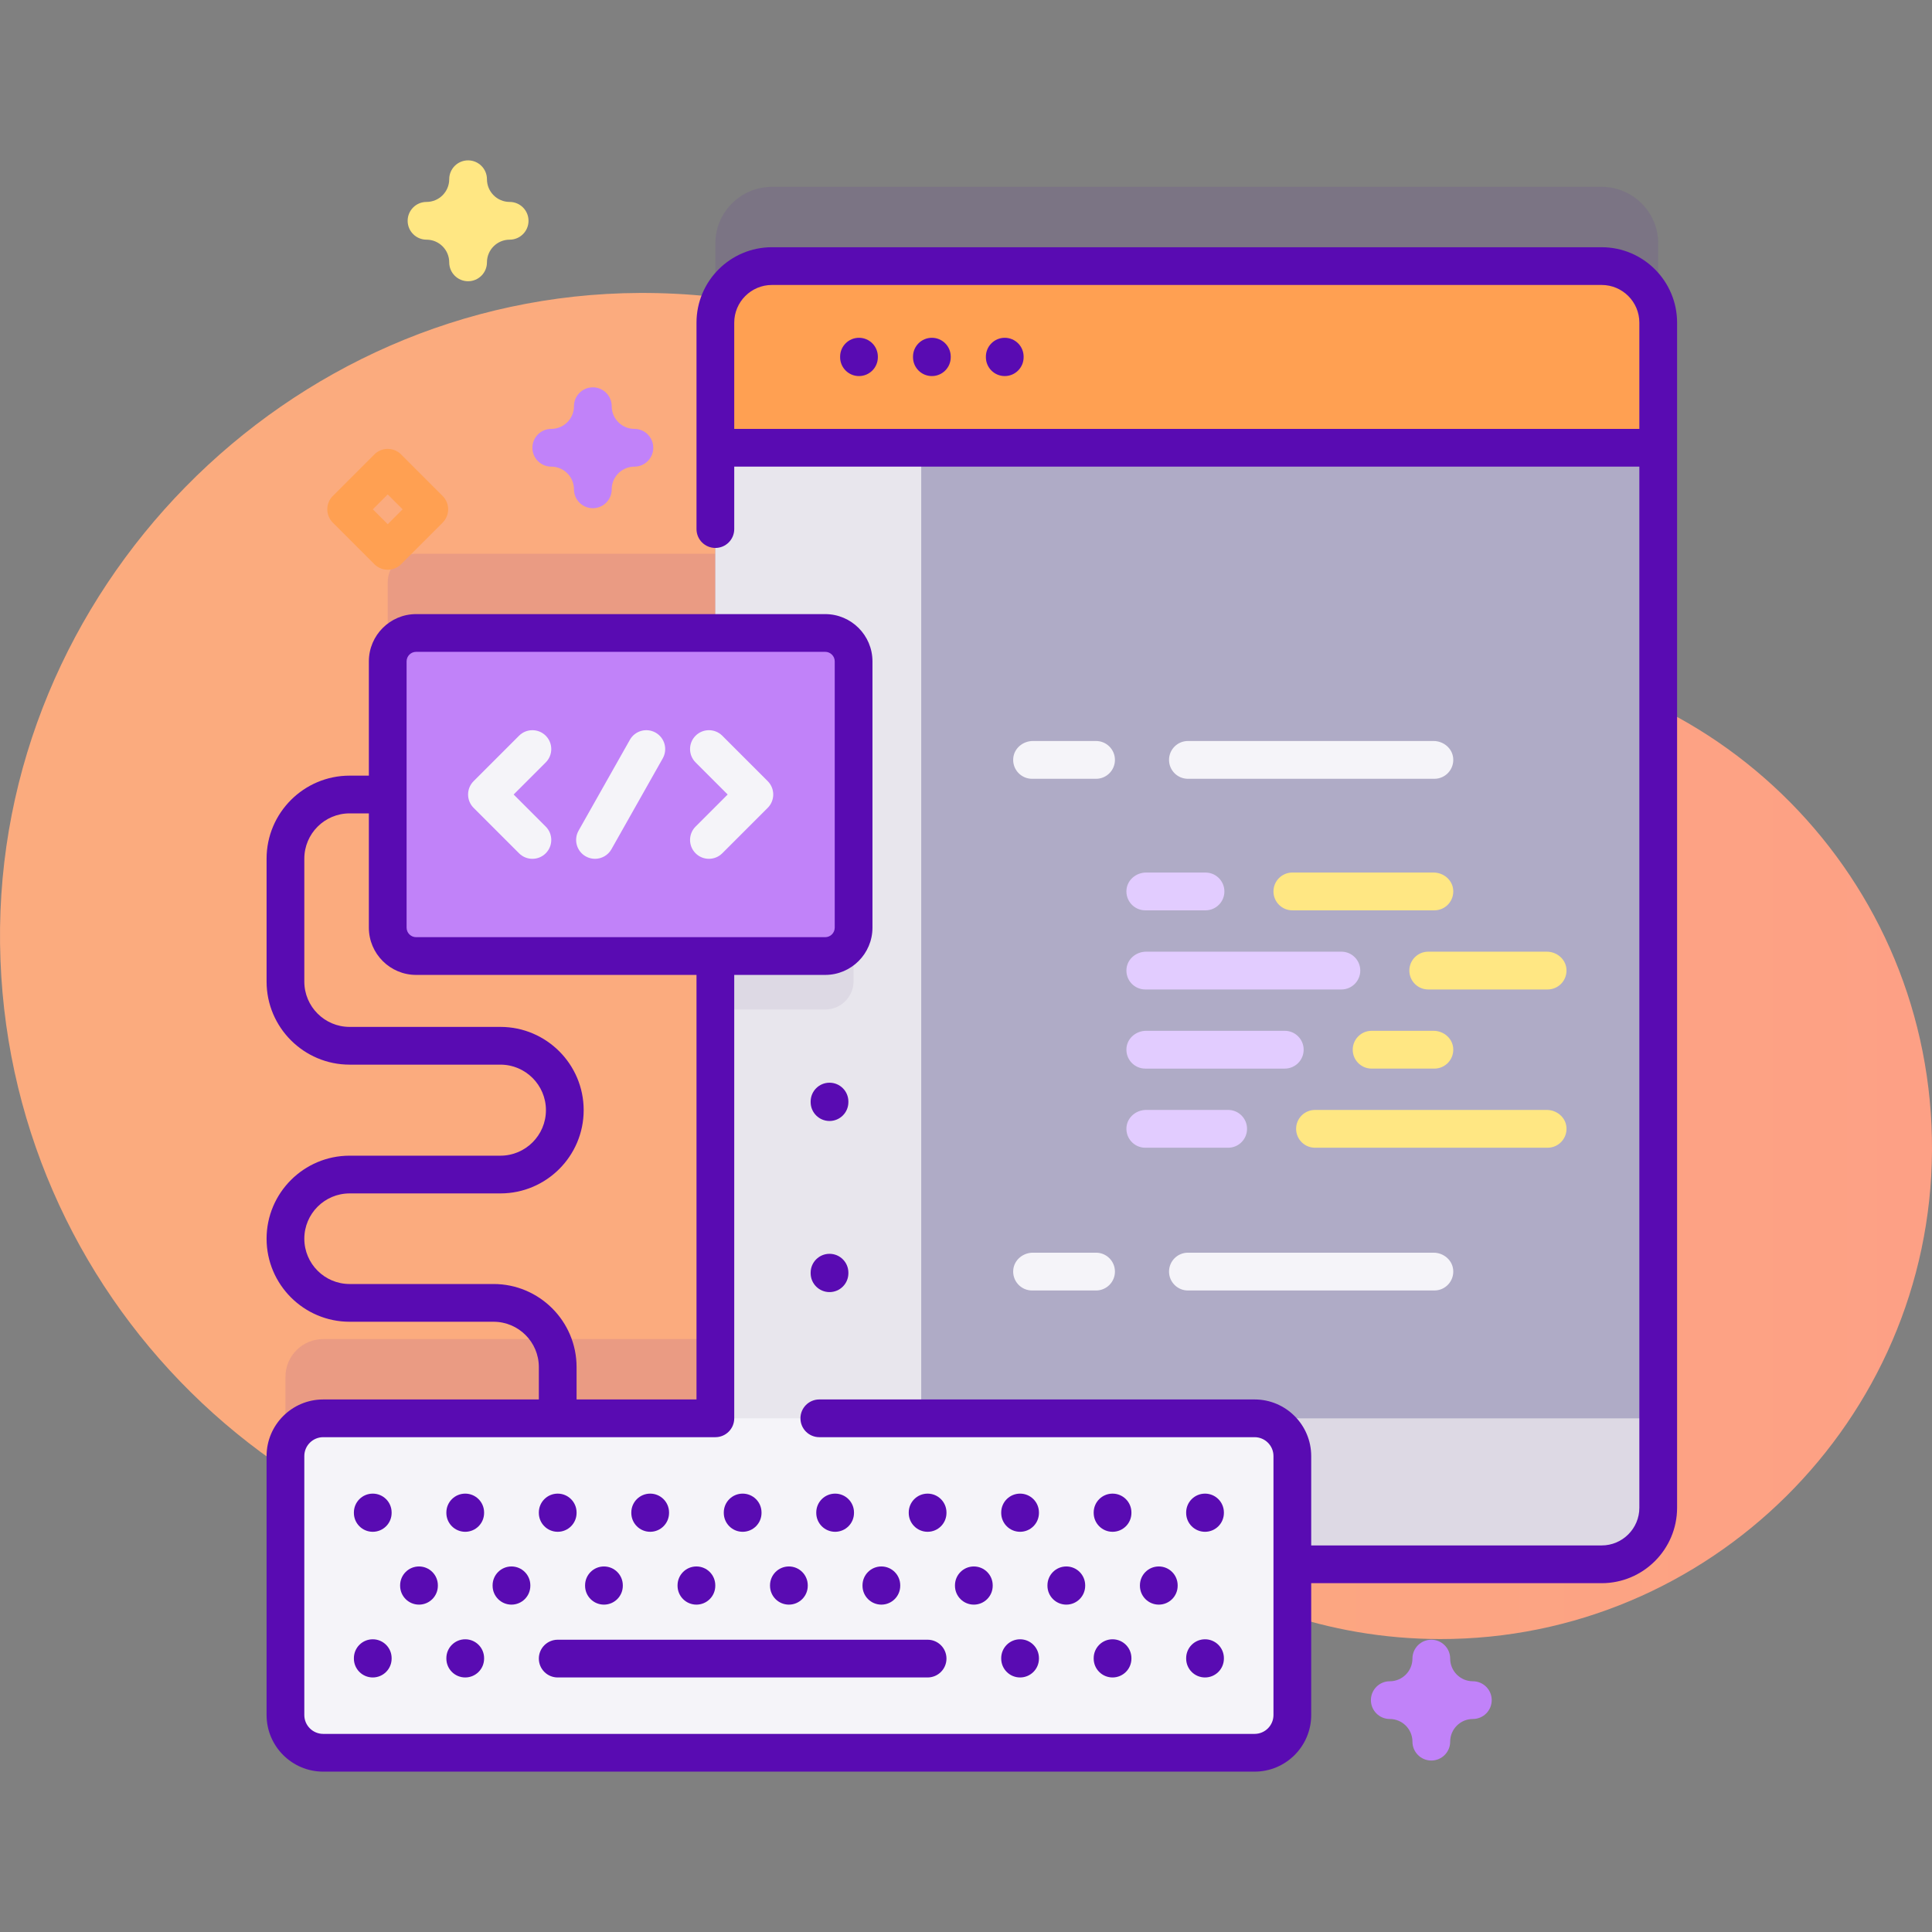 <svg id="Capa_1" enable-background="new 0 0 512 512" height="512" viewBox="0 0 512 512" width="512" xmlns="http://www.w3.org/2000/svg" xmlns:xlink="http://www.w3.org/1999/xlink"><rect x="0" y="0" width="512" height="512" fill="#808080" stroke="none"/><linearGradient id="SVGID_1_" gradientUnits="userSpaceOnUse" x1="206.867" x2="802.41" y1="256" y2="256"><stop offset=".001" stop-color="#fbab7e"/><stop offset=".511" stop-color="#fda085"/><stop offset="1" stop-color="#fda085"/></linearGradient><path d="m382.606 174.016c-.192-.001-.385-.002-.577-.002-32.034-.05-62.385-13.844-83.44-37.986-31.366-35.964-77.6-58.622-129.121-58.393-93.512.414-170.663 78.98-169.454 172.485 1.203 92.986 76.955 167.995 170.227 167.995 26.343 0 51.286-5.987 73.547-16.672 19.194-9.213 42.065-6.784 58.968 6.161 21.863 16.745 49.19 26.713 78.846 26.763 71.382.119 129.981-58.02 130.396-129.401.418-72.049-57.442-130.527-129.392-130.95z" fill="url(#SVGID_1_)"/><path d="m424.454 49.518h-219.882c-8.276 0-14.992 6.716-14.992 14.992v82.233h-79.303c-4.156 0-7.525 3.369-7.525 7.525v70.569c0 4.156 3.369 7.525 7.525 7.525h79.303v122.509h-103.93c-5.524 0-10.003 4.478-10.003 10.003v68.624c0 5.524 4.478 10.003 10.003 10.003h246.829c5.524 0 10.003-4.478 10.003-10.003v-39.938h81.972c8.276 0 14.992-6.716 14.992-14.992v-314.058c0-8.275-6.716-14.992-14.992-14.992z" fill="#590bb2" opacity=".1"/><path d="m379.311 466.561c-2.762 0-5-2.238-5-5 0-3.313-2.695-6.009-6.008-6.009-2.762 0-5-2.238-5-5s2.238-5 5-5c3.313 0 6.008-2.695 6.008-6.009 0-2.762 2.238-5 5-5s5 2.238 5 5c0 3.313 2.695 6.009 6.009 6.009 2.762 0 5 2.238 5 5s-2.238 5-5 5c-3.313 0-6.009 2.695-6.009 6.009 0 2.762-2.238 5-5 5z" fill="#c182f9"/><path d="m124.047 74.53c-2.761 0-5-2.238-5-5 0-3.316-2.698-6.015-6.015-6.015-2.761 0-5-2.238-5-5s2.239-5 5-5c3.317 0 6.015-2.698 6.015-6.016 0-2.762 2.239-5 5-5s5 2.238 5 5c0 3.317 2.698 6.016 6.015 6.016 2.761 0 5 2.238 5 5s-2.239 5-5 5c-3.317 0-6.015 2.698-6.015 6.015 0 2.762-2.239 5-5 5z" fill="#ffe783"/><path d="m102.752 150.988c-1.326 0-2.598-.526-3.536-1.465l-11.015-11.016c-.938-.938-1.464-2.209-1.464-3.535s.527-2.598 1.464-3.535l11.015-11.015c1.953-1.953 5.118-1.953 7.071 0l11.015 11.015c.938.938 1.464 2.209 1.464 3.535s-.527 2.598-1.464 3.535l-11.015 11.016c-.937.939-2.209 1.465-3.535 1.465zm-3.944-16.016 3.944 3.944 3.944-3.944-3.944-3.943z" fill="#ffa052"/><path d="m157.108 134.679c-2.761 0-5-2.238-5-5 0-3.317-2.698-6.016-6.015-6.016-2.761 0-5-2.238-5-5s2.239-5 5-5c3.317 0 6.015-2.698 6.015-6.015 0-2.762 2.239-5 5-5s5 2.238 5 5c0 3.316 2.698 6.015 6.015 6.015 2.761 0 5 2.238 5 5s-2.239 5-5 5c-3.317 0-6.015 2.698-6.015 6.016 0 2.761-2.239 5-5 5z" fill="#c182f9"/><path d="m439.446 85.51v314.058c0 8.276-6.716 14.992-14.992 14.992h-219.882c-8.276 0-14.992-6.716-14.992-14.992v-314.058c0-8.276 6.716-14.992 14.992-14.992h219.882c8.276 0 14.992 6.716 14.992 14.992z" fill="#afabc6"/><path d="m189.58 375.87v23.697c0 8.276 6.716 14.992 14.992 14.992h219.882c8.276 0 14.992-6.716 14.992-14.992v-23.697z" fill="#ddd9e4"/><path d="m244.133 70.515v344.043h-39.561c-8.272 0-14.994-6.712-14.994-14.994v-314.055c0-8.272 6.722-14.994 14.994-14.994z" fill="#e8e6ed"/><path d="m226.208 189.437v70.569c0 4.151-3.361 7.522-7.522 7.522h-29.108v-85.623h29.108c4.162 0 7.522 3.371 7.522 7.532z" fill="#ddd9e4"/><path d="m439.446 118.663v-33.153c0-8.28-6.712-14.992-14.992-14.992h-219.882c-8.28 0-14.992 6.712-14.992 14.992v33.154h249.866z" fill="#ffa052"/><path d="m319.469 231.234h-15.736c-2.616 0-4.952 1.912-5.2 4.516-.285 2.987 2.056 5.501 4.985 5.501h15.951c2.766 0 5.008-2.242 5.008-5.008 0-2.766-2.242-5.009-5.008-5.009z" fill="#e2ccff"/><path d="m379.909 231.234h-37.42c-2.766 0-5.008 2.242-5.008 5.008 0 2.766 2.242 5.008 5.008 5.008h37.635c2.929 0 5.27-2.514 4.985-5.501-.248-2.603-2.584-4.515-5.2-4.515z" fill="#ffe783"/><path d="m355.479 252.204h-51.745c-2.616 0-4.951 1.912-5.2 4.516-.285 2.987 2.056 5.501 4.985 5.501h51.961c2.766 0 5.008-2.242 5.008-5.008-.001-2.767-2.243-5.009-5.009-5.009z" fill="#e2ccff"/><path d="m409.917 252.204h-31.419c-2.766 0-5.008 2.242-5.008 5.008 0 2.766 2.242 5.008 5.008 5.008h31.634c2.929 0 5.27-2.514 4.985-5.501-.248-2.603-2.584-4.515-5.2-4.515z" fill="#ffe783"/><path d="m340.474 273.174h-36.741c-2.616 0-4.952 1.912-5.2 4.516-.285 2.987 2.056 5.501 4.985 5.501h36.957c2.766 0 5.008-2.242 5.008-5.008 0-2.767-2.242-5.009-5.009-5.009z" fill="#e2ccff"/><path d="m379.909 273.174h-16.414c-2.766 0-5.008 2.242-5.008 5.008 0 2.766 2.242 5.008 5.008 5.008h16.63c2.929 0 5.27-2.514 4.985-5.501-.249-2.603-2.585-4.515-5.201-4.515z" fill="#ffe783"/><path d="m409.918 294.144h-61.427c-2.766 0-5.008 2.242-5.008 5.008 0 2.766 2.242 5.008 5.008 5.008h61.642c2.929 0 5.27-2.514 4.985-5.501-.249-2.603-2.585-4.515-5.2-4.515z" fill="#ffe783"/><path d="m325.47 294.144h-21.737c-2.616 0-4.952 1.912-5.2 4.516-.285 2.987 2.056 5.501 4.985 5.501h21.952c2.766 0 5.008-2.242 5.008-5.008.001-2.767-2.242-5.009-5.008-5.009z" fill="#e2ccff"/><path d="m290.461 196.373h-16.736c-2.616 0-4.952 1.912-5.2 4.516-.285 2.987 2.056 5.501 4.985 5.501h16.951c2.766 0 5.009-2.242 5.009-5.008-.001-2.766-2.243-5.009-5.009-5.009z" fill="#f5f4f9"/><path d="m379.909 196.373h-65.094c-2.766 0-5.009 2.242-5.009 5.008 0 2.766 2.242 5.008 5.009 5.008h65.309c2.929 0 5.27-2.514 4.985-5.501-.248-2.602-2.584-4.515-5.2-4.515z" fill="#f5f4f9"/><path d="m290.461 331.975h-16.736c-2.616 0-4.952 1.912-5.2 4.516-.285 2.987 2.056 5.501 4.985 5.501h16.951c2.766 0 5.009-2.242 5.009-5.008-.001-2.767-2.243-5.009-5.009-5.009z" fill="#f5f4f9"/><path d="m379.909 331.975h-65.094c-2.766 0-5.009 2.242-5.009 5.009 0 2.766 2.242 5.008 5.009 5.008h65.309c2.929 0 5.27-2.514 4.985-5.501-.248-2.604-2.584-4.516-5.2-4.516z" fill="#f5f4f9"/><path d="m218.687 253.361h-108.41c-4.156 0-7.525-3.369-7.525-7.525v-70.569c0-4.156 3.369-7.525 7.525-7.525h108.41c4.156 0 7.525 3.369 7.525 7.525v70.569c0 4.156-3.369 7.525-7.525 7.525z" fill="#c182f9"/><path d="m141.09 227.595c-1.28 0-2.561-.489-3.537-1.465l-12.041-12.041c-1.954-1.954-1.954-5.121 0-7.075l12.041-12.041c1.952-1.953 5.122-1.953 7.074 0 1.954 1.954 1.954 5.121 0 7.075l-8.503 8.503 8.503 8.503c1.954 1.954 1.954 5.121 0 7.075-.976.978-2.257 1.466-3.537 1.466z" fill="#f5f4f9"/><path d="m187.874 193.509c1.28 0 2.561.489 3.537 1.465l12.041 12.041c1.954 1.954 1.954 5.121 0 7.075l-12.042 12.04c-1.952 1.953-5.122 1.953-7.074 0-1.954-1.954-1.954-5.121 0-7.075l8.503-8.503-8.503-8.503c-1.954-1.954-1.954-5.121 0-7.075.977-.976 2.258-1.465 3.538-1.465z" fill="#f5f4f9"/><path d="m157.678 227.596c-.833 0-1.678-.209-2.454-.647-2.406-1.359-3.255-4.41-1.896-6.816l13.598-24.081c1.358-2.405 4.41-3.254 6.815-1.896 2.406 1.359 3.255 4.41 1.896 6.816l-13.598 24.081c-.92 1.628-2.615 2.543-4.361 2.543z" fill="#f5f4f9"/><path d="m332.479 464.5h-246.829c-5.524 0-10.003-4.478-10.003-10.003v-68.624c0-5.524 4.478-10.003 10.003-10.003h246.829c5.524 0 10.003 4.478 10.003 10.003v68.624c0 5.524-4.478 10.003-10.003 10.003z" fill="#f5f4f9"/><g fill="#590bb2"><path d="m227.641 89.518c-2.761 0-5 2.238-5 5v.145c0 2.762 2.239 5 5 5s5-2.238 5-5v-.145c0-2.761-2.238-5-5-5z"/><path d="m246.956 89.518c-2.761 0-5 2.238-5 5v.145c0 2.762 2.239 5 5 5s5-2.238 5-5v-.145c0-2.761-2.239-5-5-5z"/><path d="m266.27 89.518c-2.762 0-5 2.238-5 5v.145c0 2.762 2.238 5 5 5s5-2.238 5-5v-.145c0-2.761-2.238-5-5-5z"/><path d="m424.454 65.517h-219.882c-11.024 0-19.992 8.969-19.992 19.992v54.702c0 2.762 2.239 5 5 5s5-2.238 5-5v-16.549h239.866v275.902c0 5.509-4.482 9.991-9.992 9.991h-76.972v-23.684c0-8.272-6.73-15.003-15.003-15.003h-115.351c-2.761 0-5 2.238-5 5s2.239 5 5 5h115.352c2.759 0 5.003 2.244 5.003 5.003v68.624c0 2.759-2.244 5.003-5.003 5.003h-246.83c-2.759 0-5.003-2.244-5.003-5.003v-68.624c0-2.759 2.244-5.003 5.003-5.003h103.93c2.761 0 5-2.238 5-5v-117.507h24.107c6.906 0 12.524-5.618 12.524-12.524v-70.569c0-6.906-5.619-12.524-12.524-12.524h-108.41c-6.906 0-12.525 5.618-12.525 12.524v30.285h-5.1c-12.133 0-22.005 9.871-22.005 22.004v32.578c0 12.134 9.872 22.005 22.005 22.005h39.963c6.652 0 12.063 5.412 12.063 12.063s-5.412 12.063-12.063 12.063h-39.963c-12.133 0-22.005 9.871-22.005 22.005s9.872 22.005 22.005 22.005h38.141c6.62 0 12.005 5.385 12.005 12.004v8.59h-57.148c-8.272 0-15.003 6.73-15.003 15.003v68.624c0 8.272 6.73 15.003 15.003 15.003h246.829c8.272 0 15.003-6.73 15.003-15.003v-34.94h76.972c11.023 0 19.992-8.968 19.992-19.991v-314.056c0-11.024-8.969-19.993-19.992-19.993zm-316.702 109.75c0-1.392 1.133-2.524 2.525-2.524h108.411c1.392 0 2.524 1.133 2.524 2.524v70.569c0 1.392-1.132 2.524-2.524 2.524h-108.411c-1.392 0-2.525-1.133-2.525-2.524zm23.041 165.009h-38.141c-6.62 0-12.005-5.386-12.005-12.005s5.385-12.005 12.005-12.005h39.963c12.166 0 22.063-9.897 22.063-22.063s-9.897-22.063-22.063-22.063h-39.963c-6.62 0-12.005-5.386-12.005-12.005v-32.578c0-6.619 5.385-12.004 12.005-12.004h5.1v30.284c0 6.906 5.619 12.524 12.525 12.524h74.303v112.509h-31.782v-8.59c0-12.133-9.871-22.004-22.005-22.004zm63.787-226.613v-28.153c0-5.51 4.482-9.992 9.992-9.992h219.882c5.51 0 9.992 4.482 9.992 9.992v28.153z"/><path d="m224.83 291.928c0-2.762-2.239-5-5-5s-5 2.238-5 5v.146c0 2.762 2.239 5 5 5s5-2.238 5-5z"/><path d="m219.83 332.273c-2.761 0-5 2.238-5 5v.146c0 2.762 2.239 5 5 5s5-2.238 5-5v-.146c0-2.761-2.239-5-5-5z"/><path d="m103.785 400.826c0-2.762-2.239-5-5-5s-5 2.238-5 5v.115c0 2.762 2.239 5 5 5s5-2.238 5-5z"/><path d="m128.291 400.826c0-2.762-2.239-5-5-5s-5 2.238-5 5v.115c0 2.762 2.239 5 5 5s5-2.238 5-5z"/><path d="m147.798 405.941c2.761 0 5-2.238 5-5v-.115c0-2.762-2.239-5-5-5s-5 2.238-5 5v.115c0 2.762 2.239 5 5 5z"/><path d="m177.305 400.941v-.115c0-2.762-2.239-5-5-5s-5 2.238-5 5v.115c0 2.762 2.239 5 5 5s5-2.238 5-5z"/><path d="m201.811 400.941v-.115c0-2.762-2.239-5-5-5s-5 2.238-5 5v.115c0 2.762 2.239 5 5 5s5-2.238 5-5z"/><path d="m226.318 400.941v-.115c0-2.762-2.239-5-5-5s-5 2.238-5 5v.115c0 2.762 2.239 5 5 5s5-2.238 5-5z"/><path d="m250.825 400.941v-.115c0-2.762-2.239-5-5-5s-5 2.238-5 5v.115c0 2.762 2.239 5 5 5s5-2.238 5-5z"/><path d="m270.331 405.941c2.762 0 5-2.238 5-5v-.115c0-2.762-2.238-5-5-5s-5 2.238-5 5v.115c0 2.762 2.238 5 5 5z"/><path d="m294.838 405.941c2.762 0 5-2.238 5-5v-.115c0-2.762-2.238-5-5-5s-5 2.238-5 5v.115c0 2.762 2.238 5 5 5z"/><path d="m319.345 405.941c2.762 0 5-2.238 5-5v-.115c0-2.762-2.238-5-5-5s-5 2.238-5 5v.115c0 2.762 2.238 5 5 5z"/><path d="m106.038 420.128v.115c0 2.762 2.239 5 5 5s5-2.238 5-5v-.115c0-2.762-2.239-5-5-5s-5 2.238-5 5z"/><path d="m130.545 420.128v.115c0 2.762 2.239 5 5 5s5-2.238 5-5v-.115c0-2.762-2.239-5-5-5s-5 2.238-5 5z"/><path d="m165.052 420.243v-.115c0-2.762-2.239-5-5-5s-5 2.238-5 5v.115c0 2.762 2.239 5 5 5s5-2.238 5-5z"/><path d="m189.558 420.243v-.115c0-2.762-2.239-5-5-5s-5 2.238-5 5v.115c0 2.762 2.239 5 5 5s5-2.238 5-5z"/><path d="m209.065 415.128c-2.761 0-5 2.238-5 5v.115c0 2.762 2.239 5 5 5s5-2.238 5-5v-.115c0-2.762-2.239-5-5-5z"/><path d="m238.572 420.243v-.115c0-2.762-2.239-5-5-5s-5 2.238-5 5v.115c0 2.762 2.239 5 5 5s5-2.238 5-5z"/><path d="m263.078 420.243v-.115c0-2.762-2.238-5-5-5-2.761 0-5 2.238-5 5v.115c0 2.762 2.239 5 5 5 2.762 0 5-2.238 5-5z"/><path d="m287.585 420.243v-.115c0-2.762-2.238-5-5-5s-5 2.238-5 5v.115c0 2.762 2.238 5 5 5s5-2.238 5-5z"/><path d="m312.092 420.243v-.115c0-2.762-2.238-5-5-5s-5 2.238-5 5v.115c0 2.762 2.238 5 5 5s5-2.238 5-5z"/><path d="m98.785 434.429c-2.761 0-5 2.238-5 5v.115c0 2.762 2.239 5 5 5s5-2.238 5-5v-.115c0-2.762-2.239-5-5-5z"/><path d="m123.291 434.429c-2.761 0-5 2.238-5 5v.115c0 2.762 2.239 5 5 5s5-2.238 5-5v-.115c0-2.762-2.238-5-5-5z"/><path d="m142.798 439.544c0 2.762 2.239 5 5 5h98.026c2.761 0 5-2.238 5-5s-2.239-5-5-5h-98.026c-2.761 0-5 2.238-5 5z"/><path d="m265.331 439.544c0 2.762 2.238 5 5 5s5-2.238 5-5v-.115c0-2.762-2.238-5-5-5s-5 2.238-5 5z"/><path d="m289.838 439.544c0 2.762 2.238 5 5 5s5-2.238 5-5v-.115c0-2.762-2.238-5-5-5s-5 2.238-5 5z"/><path d="m314.345 439.544c0 2.762 2.238 5 5 5s5-2.238 5-5v-.115c0-2.762-2.238-5-5-5s-5 2.238-5 5z"/></g></svg>
